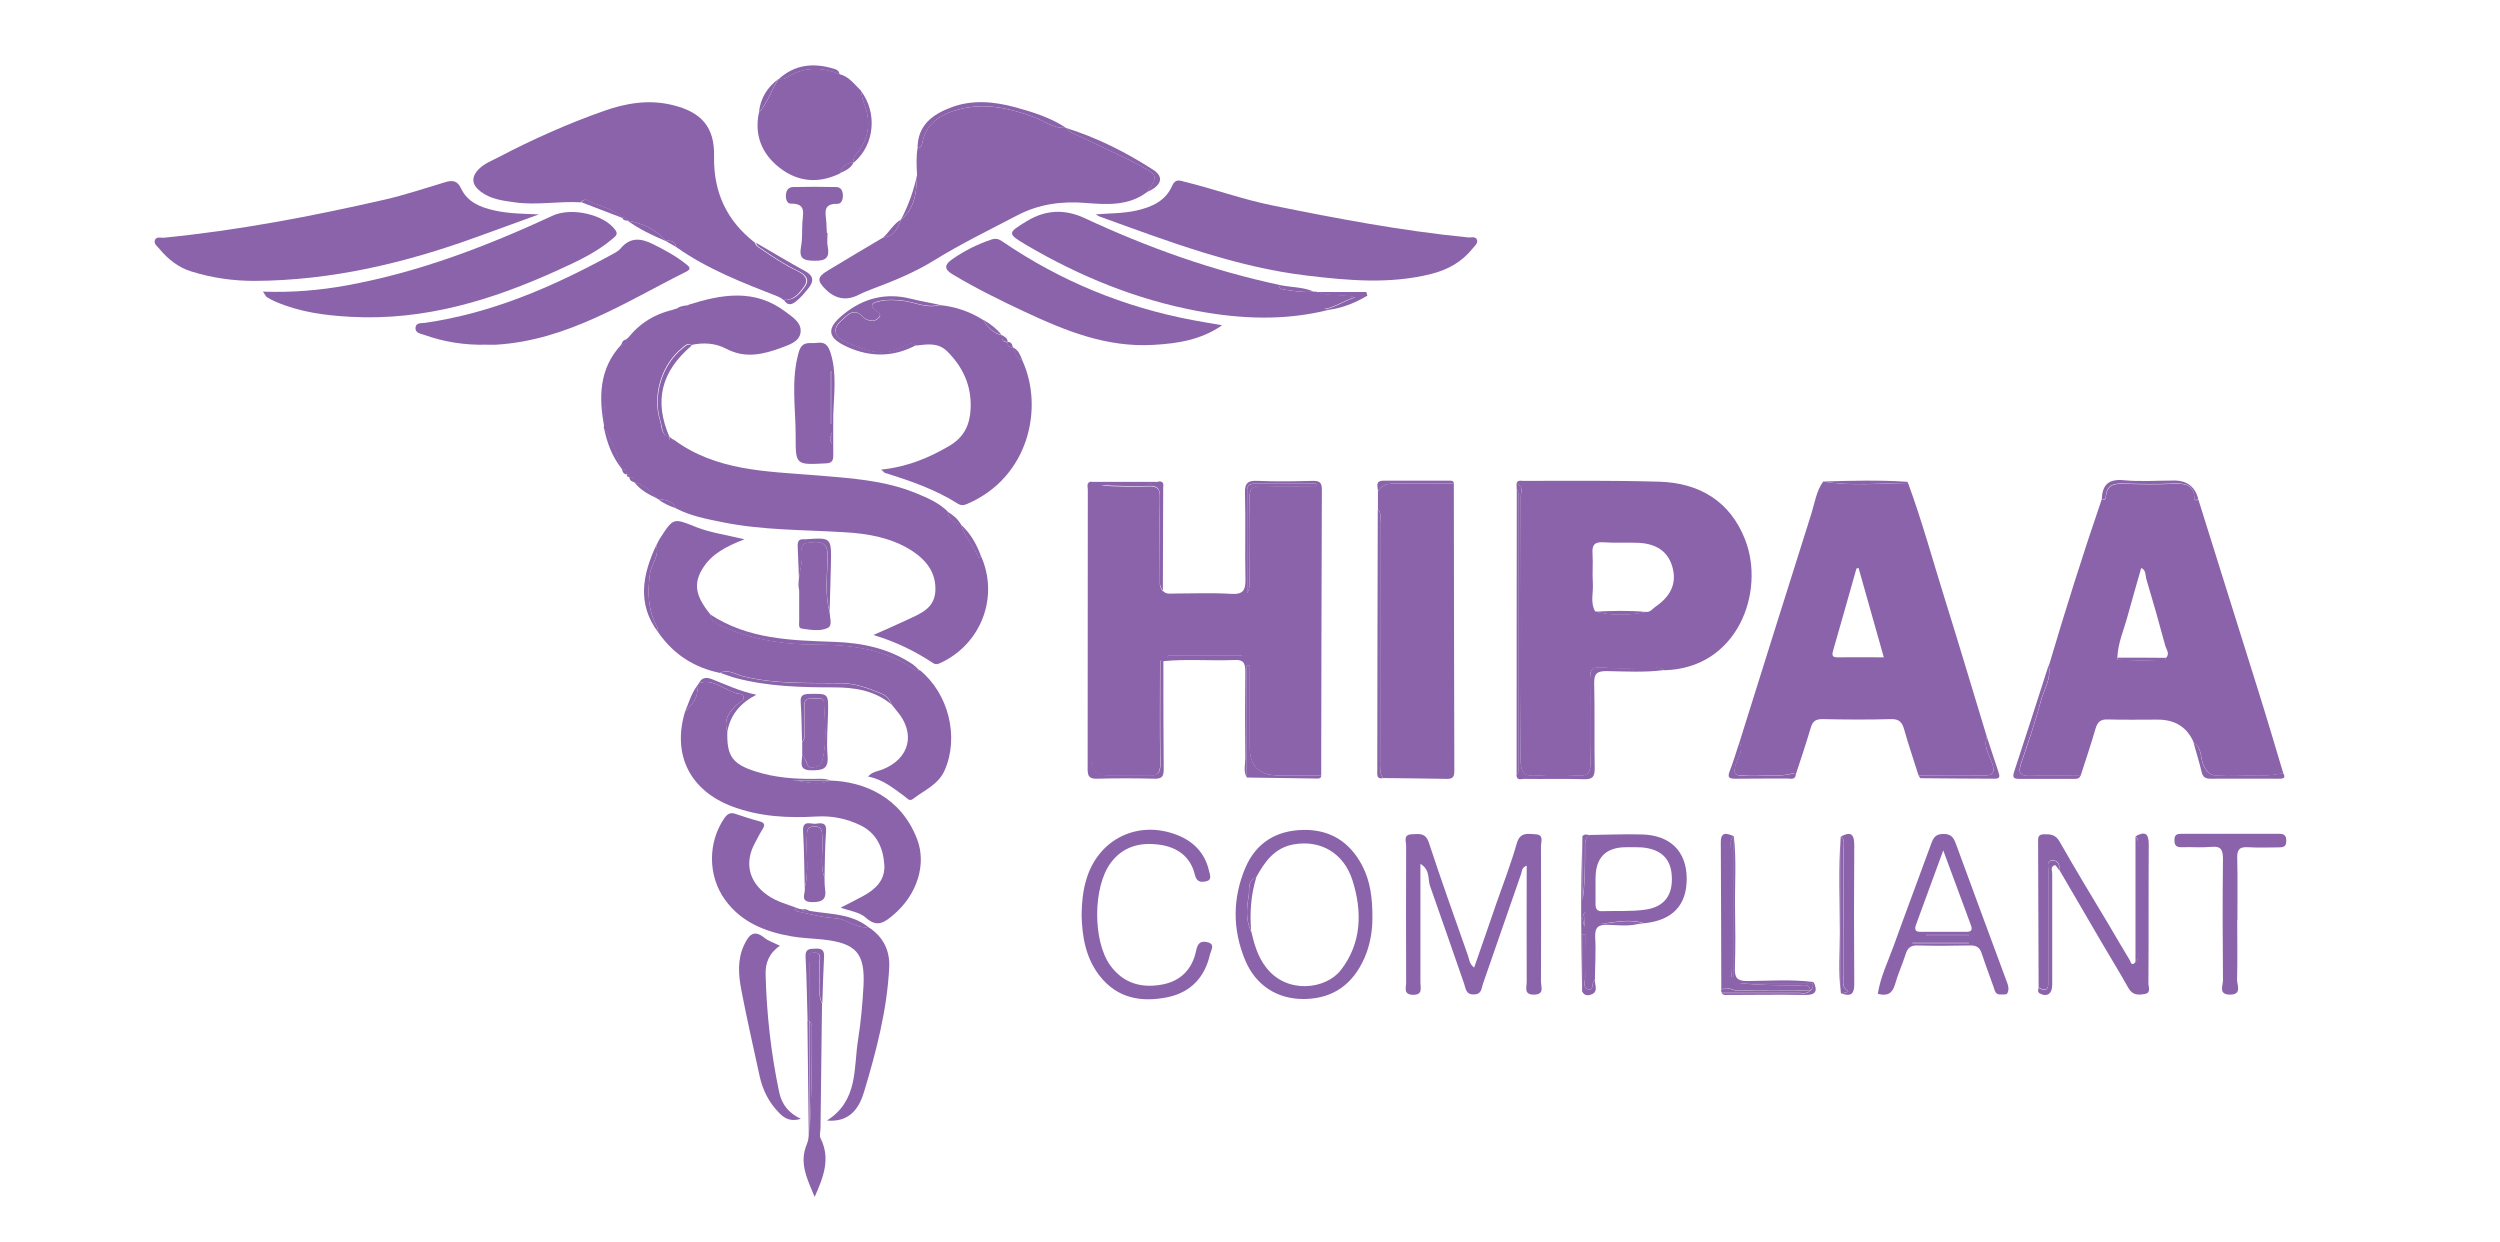 <?xml version="1.0" encoding="UTF-8"?> <svg xmlns="http://www.w3.org/2000/svg" id="Layer_1" data-name="Layer 1" viewBox="0 0 148.9 73.99"><defs><style> .cls-1 { fill: #8a63aa; stroke-width: 0px; } </style></defs><g id="r3J3nH"><g><path class="cls-1" d="M69.26,35.19c.2.23.47.16.71.16,1.12,0,2.24-.05,3.35.02.74.05.87-.23.86-.89-.04-1.7.02-3.4-.03-5.1-.02-.62.18-.77.77-.74,1.09.05,2.18.03,3.27,0,.38,0,.54.08.54.5-.02,5.68-.03,11.36-.04,17.04-.86,0-1.72,0-2.58,0q-1.68,0-1.68-1.66c0-1.62,0-3.25,0-4.87-.06,0-.11,0-.17,0v6.67c-.22-.38-.09-.78-.09-1.17-.02-1.72-.02-3.44,0-5.15,0-.51-.1-.72-.66-.69-1.41.06-2.83-.07-4.24.07-.04-.01-.1-.05-.13-.03-.03.02-.05.08-.05.12,0,2-.02,4.01.01,6.01,0,.57-.16.76-.73.73-.78-.04-1.57-.01-2.36-.01q-1.04,0-1.04-1.01c0-5.5,0-10.99.01-16.49,1.36,0,2.73,0,4.09,0-1.15.33-2.33-.01-3.49.23.95.05,1.91.07,2.86.04.51-.02.65.17.64.66-.02,1.69,0,3.39,0,5.08,0,.22,0,.22.17.51ZM78.39,28.96s0-.1,0-.15c-1.23,0-2.46,0-3.7,0-.29,0-.41.12-.41.41,0,2,0,3.99,0,6.11.21-.36.14-.61.14-.86,0-1.6.02-3.19,0-4.79-.01-.55.14-.77.72-.74,1.08.04,2.17.01,3.25.01ZM69.56,39.06s0,.04,0,.07h4.41s0-.04,0-.07h-4.41Z"></path><path class="cls-1" d="M103.6,44.22c1.43-4.55,2.85-9.1,4.29-13.64.2-.64.29-1.33.7-1.9,1.66.28,3.34.11,5.01.09,0,0,.02-.05.02-.07.84,2.28,1.48,4.62,2.2,6.93.86,2.75,1.68,5.51,2.52,8.27-.21.55.11,1.01.28,1.47.23.61.14.85-.57.82-1.26-.05-2.52,0-3.78,0-.29-.92-.6-1.83-.86-2.75-.12-.42-.29-.62-.77-.61-1.37.04-2.73.03-4.1,0-.4,0-.58.13-.69.51-.28.94-.59,1.88-.9,2.81-.03-.04-.07-.12-.08-.12-1,.31-2.03.07-3.04.15-.6.05-.59-.21-.45-.68.12-.41.49-.8.21-1.29ZM110.7,33.83s-.09.02-.13.03c-.46,1.63-.92,3.26-1.39,4.89-.09.31-.03.41.29.4.88-.01,1.77,0,2.73,0-.52-1.82-1.01-3.57-1.5-5.31Z"></path><path class="cls-1" d="M130.93,29.74c1.2,3.84,2.41,7.68,3.61,11.52.5,1.59.97,3.19,1.45,4.79-1.27.3-2.56.05-3.83.14-.47.03-.68-.14-.9-.58-.22-.45-.08-1.05-.59-1.36q-.58-1.39-2.16-1.39c-.99,0-1.97.02-2.96-.01-.44-.02-.62.15-.74.55-.27.94-.59,1.87-.89,2.81-.99,0-1.97-.05-2.96,0-.66.03-.77-.18-.57-.76.41-1.21.83-2.43,1.16-3.67.18-.7.64-1.35.48-2.13.99-3.33,2.03-6.65,3.16-9.94.18.15.23-.03.24-.12.06-.78.58-.79,1.18-.77.93.03,1.87.04,2.8,0,.69-.03,1.25,0,1.3.88,0,.14.14.1.23.06ZM129.01,39.18c.24-.25.02-.49-.04-.7-.36-1.34-.74-2.68-1.14-4.01-.06-.21,0-.51-.3-.64-.27.96-.55,1.91-.81,2.86-.22.82-.58,1.61-.61,2.48,0,.02-.02.05-.02.07,0,.02.02.05.03.05.93.03,1.87.06,2.8.08.02,0,.05-.13.08-.2Z"></path><path class="cls-1" d="M90.33,28.81c.04-.22.21-.18.35-.17,2.72,0,5.44-.03,8.15.05,2.39.07,4.22,1.17,5.11,3.45,1.21,3.1-.43,7.68-4.83,7.78-.21-.21-.48-.12-.72-.13-.99-.01-1.98.06-2.96-.03-.64-.06-.74.17-.73.7.02,1.67-.02,3.35.02,5.02.01.58-.18.75-.74.72-.81-.04-1.63-.06-2.43,0-.75.06-.99-.15-.98-.95.04-5.22.02-10.44.01-15.66,0-.26.19-.63-.25-.77ZM98.05,36.45c.26.01.38-.2.56-.32.94-.65,1.27-1.43.99-2.39-.26-.88-.93-1.36-2.02-1.41-.68-.03-1.37.02-2.05-.03-.54-.04-.72.14-.68.67.04.58-.02,1.17.02,1.75.04.57-.17,1.16.14,1.7,1.01.26,2.03.23,3.05.02Z"></path><path class="cls-1" d="M58.42,33.1c1.09,2.41.05,5.21-2.35,6.36-.16.08-.32.15-.5.03-1.05-.69-2.16-1.25-3.55-1.67.79-.35,1.43-.63,2.05-.92.76-.36,1.58-.66,1.64-1.69.06-1.12-.56-1.87-1.43-2.43-1.21-.76-2.58-1-3.99-1.08-2.43-.15-4.87-.11-7.27-.6-.94-.19-1.89-.37-2.76-.82-.23-.44-.63-.53-1.07-.55,0,0,0,0,0,0-.39-.45-.81-.87-1.43-1,0,0,0-.02,0-.02,0-.22-.08-.33-.32-.3,0,0,.03-.02.03-.02,0-.11-.06-.16-.16-.16,0,0-.01.02-.01.02.03-.22-.09-.31-.29-.34,0,0,0,0,0,0-.27-.86-.56-1.71-1.07-2.46,0,0,.03,0,.03,0,.04-1.65-.09-3.33,1.04-4.74.03-.04-.02-.14-.03-.21,0,0,.01,0,.01.01.22,0,.33-.09.31-.32,0,0,0,.01,0,.01.98-.61,1.96-1.21,2.94-1.82,0,0-.01.02-.01.02.27-.05.64.21.78-.25,1.99-.63,3.95-.97,5.79.43.42.32.96.64.88,1.23-.08.55-.67.72-1.14.9-1.08.4-2.15.66-3.29.06-.62-.33-1.36-.39-2.08-.22-.23-.15-.38.04-.52.15-1.24.97-1.83,2.85-1.33,4.39.11.33.03.8.53.91,0,0,0-.02,0-.02.03.14,0,.38.27.2,2.53,1.88,5.53,1.89,8.48,2.13,2.02.17,4.04.28,5.95,1.06.68.28,1.35.56,1.89,1.09.06.46.35.69.79.75,0,0-.01,0-.01,0,.24.75.78,1.33,1.09,2.04.04-.06.07-.11.11-.17Z"></path><path class="cls-1" d="M46.38,17.68c-2.11-.83-4.24-1.64-6.11-2.97-.07-.36-.32-.4-.62-.36,0,0,0,.01,0,.01-.59-.74-1.41-1.05-2.3-1.23,0,0,0,.01,0,.01-.04-.17-.17-.18-.31-.17,0,0,0,.01,0,.01-.54-.61-1.37-.67-2.04-1.04-.14-.08-.29-.04-.4.11-1.32-.08-2.63.19-3.95,0-.71-.1-1.41-.18-2.01-.63-.55-.41-.6-.87-.11-1.36.33-.33.77-.49,1.17-.7,2.02-1.06,4.11-1.99,6.26-2.75,1.33-.47,2.69-.7,4.11-.35,1.71.42,2.5,1.31,2.46,3.06-.04,2.14.76,3.84,2.44,5.14.04.19.2.27.35.37.71.49,1.42.96,2.2,1.33.37.18.68.48.37.9-.3.42-.64.87-1.28.79,0,0,.01,0,.01,0-.05-.15-.17-.16-.3-.17Z"></path><path class="cls-1" d="M68.33,11.43c-1.09.84-2.4.76-3.63.66-1.47-.12-2.82.06-4.12.74-1.66.87-3.35,1.69-4.95,2.68-1.15.71-2.39,1.22-3.65,1.69-.28.11-.57.22-.84.36q-1.08.55-1.97-.33c-.51-.51-.5-.73.11-1.1,1.1-.67,2.22-1.33,3.33-1.99.66-.06.86-.56,1.06-1.07,0,0-.01.01-.01.01.87-.69.92-1.67.96-2.66-.03-.53-.06-1.06.03-1.59.13-.02.23-.08.26-.23.21-1.25,1.1-1.8,2.22-2.09,1.53-.4,2.98-.07,4.42.45.63.23,1.19.71,1.92.65,0,0,0,0,0,0,.25.32.63.4.97.57,1.17.58,2.38,1.09,3.53,1.72,1.02.56.99.62.37,1.53Z"></path><path class="cls-1" d="M82.07,30.34c0-.36,0-.72,0-1.08.22-.35.53-.47.95-.46,1.19.03,2.38,0,3.57,0,0,5.7.02,11.4.03,17.1,0,.35-.07.5-.46.49-1.27-.03-2.53-.03-3.8-.05-.2-.32-.16-.68-.16-1.03,0-4.7,0-9.41,0-14.11,0-.29.11-.61-.13-.87Z"></path><path class="cls-1" d="M42.88,40.08c-1.54-.32-2.77-1.11-3.67-2.41-.03-.12-.03-.26-.09-.36-.53-1-.56-2.02-.41-3.13.08-.59.58-1.07.38-1.7.08-.15.15-.32.25-.46.78-1.21.78-1.16,2.14-.62.85.33,1.78.46,2.86.72-1.08.42-1.97.87-2.51,1.77-.53.88-.41,1.61.46,2.68.14.48.26.55,1.13.9,1.67.67,3.42.92,5.19.92,2.15,0,4.19.28,5.98,1.57.03.02.12-.03.19-.05,1.72,1.4,2.36,3.99,1.48,5.98-.38.85-1.22,1.18-1.89,1.7-.22.17-.37-.08-.52-.18-.65-.47-1.27-.99-2.15-1.16.27-.3.59-.31.86-.42,1.62-.64,2-2.15.86-3.48-.11-.13-.22-.27-.33-.41-.1-.31-.32-.53-.6-.64-.74-.3-1.5-.6-2.32-.61-1.98-.03-3.97.07-5.93-.42-.42-.1-.86-.44-1.35-.2Z"></path><path class="cls-1" d="M32.12,12.76c-1.25.45-2.49.91-3.74,1.36-4.27,1.55-8.65,2.59-13.23,2.61-1.28,0-2.53-.18-3.75-.56-.78-.24-1.39-.73-1.9-1.34-.12-.15-.34-.29-.28-.51.08-.25.35-.15.53-.16,4.43-.44,8.79-1.27,13.12-2.26,1.23-.28,2.44-.69,3.65-1.05.44-.13.72-.1.95.39.38.8,1.15,1.11,1.96,1.29.87.2,1.75.2,2.67.24Z"></path><path class="cls-1" d="M65.24,12.77c.84-.07,1.67-.05,2.49-.24.9-.21,1.7-.57,2.09-1.48.19-.43.48-.29.75-.22,1.72.42,3.39,1.03,5.14,1.39,3.88.79,7.77,1.53,11.72,1.92.18.02.46-.09.54.15.07.2-.14.36-.26.51-.64.8-1.48,1.27-2.48,1.52-2.44.61-4.89.39-7.34.1-4.32-.51-8.34-2.06-12.39-3.52-.09-.03-.17-.1-.25-.14Z"></path><path class="cls-1" d="M60.89,21.47c1.3,2.82.38,6.98-3.28,8.54-.2.09-.36.11-.56-.01-1.34-.85-2.82-1.36-4.33-1.83-.06-.02-.1-.09-.24-.2,1.54-.16,2.84-.69,4.09-1.43.87-.52,1.2-1.27,1.24-2.2.06-1.35-.44-2.46-1.39-3.41-.56-.55-1.2-.42-1.85-.35-.25-.2-.51-.07-.71.04-1.27.74-2.43.23-3.58-.3-.6-.28-.68-.75-.19-1.19.37-.33.77-.87,1.35-.21.12.13.36.19.55.2.12,0,.29-.11.38-.22.14-.17-.03-.25-.15-.35-.48-.38-.3-.5.2-.61.43-.1.84-.07,1.27-.03.76.07,1.48.49,2.27.26.94.09,1.82.39,2.62.9.25.44.58.78,1.09.9,0,0,0,0,0,0,0,.24.05.44.36.41-.01.01-.03.02-.04.03.01-.01.03-.02.04-.04-.04.24.08.33.31.31,0,0-.01,0-.01,0,.14.31.18.68.58.79Z"></path><path class="cls-1" d="M49.43,46.49c2.03.05,4.25.99,5.2,3.51.56,1.48,0,3.29-1.42,4.49-.53.45-.97.78-1.65.16-.37-.33-.97-.4-1.49-.59.46-.24.92-.46,1.37-.71.73-.4,1.29-.95,1.23-1.85-.07-1.01-.46-1.88-1.43-2.35-.81-.39-1.67-.57-2.58-.52-1.71.1-3.39.02-5.03-.59-2.52-.94-3.61-3.07-2.83-5.65.41-.43.84-.85.71-1.53.04-.06.08-.11.12-.17.43-.16.83-.04,1.22.15.32.16.64.31.96.44.17.07.46-.02.48.26.01.19-.21.26-.34.37-.5.44-.88.94-.63,1.67-.04,1.44.29,1.93,1.69,2.37,1.12.36,2.28.45,3.45.44.33,0,.66-.04.97.09-.75,0-1.5,0-2.26,0,.76.03,1.53.35,2.27,0Z"></path><path class="cls-1" d="M15.65,17.37c1.78.06,3.39-.08,4.99-.37,4.3-.78,8.34-2.33,12.29-4.16,1.1-.51,3.09-.07,3.74.89.15.23-.01.34-.21.51-.96.81-2.09,1.33-3.21,1.84-3.92,1.79-7.97,3.03-12.35,2.79-1.53-.08-3.03-.28-4.46-.89-.19-.08-.37-.17-.54-.28-.06-.03-.08-.11-.24-.33Z"></path><path class="cls-1" d="M79.16,18.45c-2.61.66-5.23.56-7.85.07-3.63-.68-7-2.06-10.17-3.92-1.16-.69-1.15-.72.02-1.43,1.1-.67,2.24-.74,3.46-.17,3.73,1.74,7.59,3.12,11.63,3.98-.06.14-.06.22.13.25.62.1,1.24.2,1.88.14.05,0,.09,0,.14,0,.69.29,1.46.12,2.33.32-.74.23-1.24.62-1.86.71.1.01.19.02.29.03Z"></path><path class="cls-1" d="M72.78,19.38c-1.26.87-2.65,1.08-4.07,1.16-2.79.17-5.27-.84-7.72-1.99-1.45-.68-2.89-1.39-4.27-2.22-.51-.3-.45-.58-.02-.88.73-.51,1.52-.91,2.37-1.19.26-.08.42-.02.63.12,3.46,2.36,7.25,3.92,11.36,4.69.57.11,1.14.2,1.71.3Z"></path><path class="cls-1" d="M28.94,20.53c-1.26.03-2.48-.16-3.66-.58-.21-.08-.57-.1-.53-.45.03-.3.36-.24.56-.27,3.95-.57,7.55-2.12,11.02-4.01.22-.12.47-.23.63-.42.59-.7,1.23-.61,1.95-.25.68.34,1.35.7,1.95,1.18.17.13.35.28.03.44-3.64,1.82-7.1,4.1-11.33,4.36-.2.01-.41,0-.61,0Z"></path><path class="cls-1" d="M51.71,55.21c.89.57,1.31,1.4,1.25,2.44-.13,2.52-.77,4.96-1.49,7.36-.28.93-.81,1.85-2.22,1.73,1.89-1.2,1.58-3.13,1.86-4.84.17-1.05.26-2.12.32-3.18.1-1.95-.44-2.54-2.39-2.76-.63-.07-1.27-.08-1.89-.19-1.56-.27-2.99-.83-3.96-2.17-1.04-1.43-1.04-3.43-.04-4.88.17-.24.35-.35.64-.25.48.16.96.32,1.45.45.34.09.32.24.17.48-.16.25-.29.52-.43.78-.66,1.19-.39,2.34.72,3.13.57.41,1.24.56,1.87.81-.09.02-.18.05-.26.07.06.03.11.08.17.09.76.15,1.52.37,2.28.41.71.04,1.24.64,1.97.52Z"></path><path class="cls-1" d="M50,4.42c.57.13.88.6,1.27.97.06.24.08.5.18.72.47,1.15.32,2.2-.5,3.14-.11.12-.15.26-.07.41,0,0-.02-.01-.02-.01-.4.07-.72.23-.81.67-1.28.63-2.52.53-3.62-.33-1.05-.82-1.51-1.93-1.23-3.28.53-.58.74-1.36,1.17-2,0,0,0,0,0,0,.18.01.34,0,.5-.1,1.01-.65,2.06-.63,3.13-.2Z"></path><path class="cls-1" d="M84.6,51.48c0,2.43,0,4.74,0,7.04,0,.32.16.75-.46.73-.57-.02-.39-.43-.39-.72-.01-2.72-.01-5.43,0-8.15,0-.26-.19-.67.33-.69.41-.01.82-.12,1.02.49.74,2.25,1.54,4.49,2.33,6.73.08.23.08.5.37.72.46-1.31.9-2.59,1.34-3.87.41-1.17.86-2.33,1.2-3.53.2-.7.68-.56,1.13-.54.5.03.31.45.31.71.01,2.69.01,5.38,0,8.07,0,.29.23.76-.41.77-.63.01-.44-.44-.44-.75-.01-2.3,0-4.6,0-6.93-.3.1-.28.33-.34.51-.76,2.18-1.51,4.36-2.27,6.54-.09.26-.07.61-.53.62-.5.01-.49-.37-.59-.65-.68-1.94-1.34-3.88-2.03-5.82-.14-.4.03-.92-.55-1.3Z"></path><path class="cls-1" d="M81.74,54.72c0,.67-.12,1.53-.47,2.33-.67,1.53-1.82,2.41-3.53,2.45-1.62.04-2.95-.78-3.59-2.34-.75-1.82-.74-3.68.03-5.49.64-1.48,1.84-2.21,3.44-2.24,1.6-.03,2.77.71,3.51,2.12.48.92.62,1.92.61,3.15ZM74.52,55.46c.18.77.39,1.52.89,2.16,1.23,1.61,3.56,1.31,4.45.16,1.24-1.6,1.29-3.48.69-5.36-.52-1.61-1.89-2.41-3.49-2.13-1.15.2-1.74,1.04-2.25,1.98-.54.19-.38.71-.44,1.08-.12.7-.19,1.43.14,2.12Z"></path><path class="cls-1" d="M64.42,54.51c.01-.78.08-1.46.28-2.12.71-2.42,3.08-3.58,5.43-2.65.98.39,1.64,1.08,1.88,2.13.05.23.2.54-.17.62-.29.06-.56.07-.67-.38-.26-1.09-1.04-1.65-2.11-1.8-1.15-.16-2.18.1-2.91,1.09-1.06,1.44-1.07,4.63-.03,6.09.77,1.07,1.85,1.38,3.09,1.15,1.11-.2,1.8-.91,2.03-2.01.08-.4.23-.61.64-.52.53.1.25.49.19.72-.3,1.36-1.14,2.27-2.51,2.56-1.55.32-2.99.09-4.05-1.25-.86-1.09-1.06-2.39-1.09-3.64Z"></path><path class="cls-1" d="M121.42,58.84c-.01-2.89-.02-5.78-.03-8.67,0-.23-.03-.47.32-.48.39-.01.71,0,.95.42.95,1.67,1.95,3.32,2.94,4.97.41.7.82,1.4,1.24,2.09.07.12.11.42.35.13.2-.15.15-.36.15-.56,0-2.12,0-4.24,0-6.37,0-.2.04-.41-.15-.56.56-.31.79-.19.79.49-.02,2.76,0,5.52-.02,8.27,0,.22.17.56-.21.63-.37.07-.73.09-.98-.35-.53-.95-1.1-1.87-1.65-2.81-.83-1.42-1.65-2.84-2.48-4.25.07-.33-.09-.56-.41-.55-.34.02-.22.34-.22.55,0,2.2,0,4.39,0,6.59,0,.43-.05.74-.58.44Z"></path><path class="cls-1" d="M111.84,59.2c.16-1.02.61-1.93.95-2.87.73-2.03,1.49-4.04,2.23-6.07.13-.36.26-.59.73-.59.46,0,.6.21.74.58.99,2.71,2,5.42,3,8.13.1.26.21.54.06.79-.05.08-.28.06-.43.06-.26,0-.31-.21-.37-.41-.23-.67-.49-1.33-.71-2.01-.12-.38-.32-.51-.72-.5-1.04.02-2.08.03-3.12,0-.41-.01-.59.16-.7.52-.19.6-.46,1.18-.63,1.79-.16.55-.46.73-1.03.57ZM115.74,50.65c-.58,1.59-1.1,3.01-1.62,4.42-.1.28-.06.44.28.43.91,0,1.82,0,2.74,0,.3,0,.34-.15.25-.39-.53-1.43-1.06-2.87-1.65-4.46ZM117.27,56.19s0-.04,0-.07h-3.35s0,.04,0,.07h3.35ZM117.27,55.74s0-.04,0-.06h-2.55s0,.04,0,.06h2.55Z"></path><path class="cls-1" d="M97.59,55.03c-.6.14-1.2.08-1.8.05-.57-.02-.81.12-.78.74.05.85-.01,1.71-.02,2.56-.24.12-.02.62-.38.55-.37-.08-.19-.47-.2-.72-.02-.86,0-1.71,0-2.57-.06,0-.12,0-.18,0v3.37c-.05-3.07-.11-6.14.03-9.22,0,1.28,0,2.56,0,3.84.15-1.03.15-2.07.15-3.1,0-.31-.04-.62.29-.8,1.04-.01,2.07-.06,3.11-.03,1.68.05,2.63,1.01,2.65,2.59.02,1.62-.84,2.53-2.54,2.7-.85-.29-1.71-.06-2.57.03h2.26ZM95.03,52.32c0,.51,0,1.01,0,1.52,0,.27.07.44.38.43.86-.03,1.73.03,2.58-.09,1.15-.16,1.66-.88,1.58-2.03-.06-1.02-.66-1.59-1.8-1.68-.3-.02-.61-.01-.91-.01q-1.83,0-1.83,1.86ZM94.41,54.32c-.18.19-.17.45-.04.89.02-.41.03-.65.04-.89Z"></path><path class="cls-1" d="M49.63,24.69c0,.81-.01,1.62,0,2.43,0,.36-.11.47-.48.48-1.74.09-1.77.1-1.76-1.63,0-1.66-.29-3.32.18-4.98.2-.73.66-.51,1.1-.57.46-.06.64.13.79.57.39,1.22.21,2.46.17,3.69ZM49.54,22.11s-.04,0-.06,0v3.14h.06v-3.15ZM49.55,25.75c-.13.33-.14.47,0,.7v-.7Z"></path><path class="cls-1" d="M46.45,56.33c-.67.46-.87,1.06-.85,1.71.06,2.36.32,4.7.81,7.02.16.75.59,1.25,1.29,1.58-.51.14-.87.07-1.26-.32-.64-.64-1.01-1.38-1.2-2.24-.37-1.71-.76-3.41-1.09-5.13-.17-.9-.24-1.82.18-2.69.24-.5.53-.95,1.19-.41.23.19.53.28.93.48Z"></path><path class="cls-1" d="M133.25,54.79c0,1.19.02,2.38-.01,3.57,0,.32.31.89-.44.88-.68-.01-.4-.54-.4-.85-.02-2.41-.03-4.82,0-7.22,0-.55-.11-.79-.7-.73-.58.05-1.17,0-1.75.02-.33.01-.45-.11-.44-.44,0-.33.18-.36.44-.36,1.93,0,3.85,0,5.78,0,.33,0,.45.11.44.44,0,.32-.17.37-.44.37-.61,0-1.22.03-1.82-.01-.56-.04-.68.18-.66.69.03,1.22.01,2.43.01,3.65Z"></path><path class="cls-1" d="M48.96,59.74c-.03,2.48-.06,4.97-.09,7.45,0,.2-.08.44,0,.6.61,1.21.18,2.31-.35,3.5-.43-1.05-.94-2.01-.47-3.13.17-.4.11-.8.11-1.2-.02-2.05-.05-4.11-.07-6.16,0,0,.06,0,.06,0,0,0,.06,0,.06,0,0,2.23,0,4.46,0,6.68.14-2.14.14-4.29.13-6.43,0-.09-.09-.17-.14-.26,0-1.09-.02-2.18.01-3.26,0-.28-.21-.8.27-.8.55,0,.27.54.31.84.1.71-.15,1.45.15,2.16Z"></path><path class="cls-1" d="M103.27,49.83c.16,1.41.05,2.83.07,4.24.02,1.19.03,2.38-.01,3.58-.02.58.13.79.75.78,1.31-.01,2.63-.11,3.94.06-.02.02-.04.04-.06.06h-4.37c1.19.14,2.37.13,3.56.14.25,0,.59-.13.67.29,0,0,0,0,0,0-1.43,0-2.87-.04-4.3.02-.34.01-.66-.33-1-.03,0-2.93-.02-5.86-.03-8.79,0-.69.37-.54.77-.38-.25.22-.16.52-.16.79,0,2.36,0,4.72,0,7.08,0,.17.02.35.03.52.05,0,.09,0,.14,0v-8.36Z"></path><path class="cls-1" d="M49.29,13.87c0,.25-.04.52,0,.76.14.68-.05.92-.79.9-.66-.01-.92-.13-.79-.84.09-.47.05-.96.08-1.44.03-.53.25-1.14-.68-1.12-.25,0-.32-.29-.3-.53.02-.26.15-.45.41-.46.86-.02,1.72-.02,2.58,0,.27,0,.39.2.4.46.02.25-.07.54-.31.54-.94-.03-.7.6-.67,1.12,0,.2.02.4.03.61.01,0,.02,0,.03,0Z"></path><path class="cls-1" d="M49.41,36.42c0,.34.2.83-.11.98-.46.22-1.03.11-1.55.04-.21-.03-.15-.29-.15-.46,0-.6,0-1.2,0-1.8-.15-.81.26-1.59.15-2.4-.06-.44.26-.44.58-.48.7-.08.98.12.96.89-.02,1.07-.18,2.16.11,3.22Z"></path><path class="cls-1" d="M90.33,28.81c.44.14.25.51.25.77.01,5.22.03,10.44-.01,15.66,0,.8.23,1.01.98.95.81-.06,1.62-.05,2.43,0,.56.03.75-.14.74-.72-.04-1.67,0-3.35-.02-5.02,0-.53.09-.76.73-.7.98.09,1.98.02,2.96.03.24,0,.51-.08.72.13-1.14.15-2.28.08-3.42.06-.55,0-.75.13-.74.71.04,1.7,0,3.4.03,5.09,0,.5-.13.65-.63.64-1.19-.04-2.38,0-3.57-.02-.17,0-.44.12-.46-.22.18-.19.11-.43.11-.65,0-5.25,0-10.49,0-15.74,0-.22.06-.46-.1-.66,0-.1,0-.21-.01-.31Z"></path><path class="cls-1" d="M109.65,49.82c.58-.31.79-.14.79.51-.02,2.76-.02,5.52,0,8.29,0,.59-.2.73-.71.57.09-.11.46-.07.32-.17-.4-.29-.23-.65-.23-.96-.02-2.48,0-4.96-.01-7.45,0-.27.1-.56-.15-.79Z"></path><path class="cls-1" d="M47.78,44.97c0-.26,0-.52,0-.78.18-.16.13-.37.13-.57,0-.53,0-1.06,0-1.59,0-.28.11-.45.4-.41.27.03.75-.17.77.23.05,1.15.2,2.31-.1,3.46-.08.29-.31.37-.57.41-.33.05-.32-.25-.42-.43-.06-.11-.14-.21-.2-.31Z"></path><path class="cls-1" d="M65,28.68c0,5.5,0,10.99-.01,16.49q0,1.01,1.04,1.01c.79,0,1.57-.03,2.36.01.57.03.74-.16.73-.73-.03-2-.01-4.01-.01-6.01,0-.04.02-.1.05-.12.03-.01.08.02.13.03,0,2.16,0,4.31.02,6.47,0,.44-.13.56-.56.55-1.14-.03-2.28-.03-3.42,0-.44.01-.55-.14-.55-.56.01-5.55,0-11.11.01-16.66,0-.17-.11-.43.21-.48Z"></path><path class="cls-1" d="M49.11,52.27c0,.22,0,.45.03.67.1.63-.17.8-.78.79-.77-.02-.36-.53-.43-.85.27-.99.06-2.01.13-3.01.02-.3-.06-.62.42-.64.51-.02.47.3.5.65.06.8-.17,1.61.13,2.4Z"></path><path class="cls-1" d="M55.95,18.15c-.79.23-1.51-.19-2.27-.26-.43-.04-.84-.06-1.27.03-.49.11-.67.24-.2.61.12.09.29.18.15.35-.09.11-.25.22-.38.22-.19-.01-.43-.07-.55-.2-.58-.65-.98-.12-1.35.21-.49.43-.41.91.19,1.19,1.15.53,2.31,1.04,3.58.3.2-.11.46-.25.71-.04-1.34.71-2.69.73-4.08.11-1.22-.55-1.29-1.11-.23-1.96,1.18-.95,2.5-1.29,3.99-.92.56.14,1.14.24,1.71.36Z"></path><path class="cls-1" d="M54.77,39.92c-.06.02-.15.07-.19.05-1.79-1.29-3.83-1.57-5.98-1.57-1.77,0-3.52-.25-5.19-.92-.88-.35-.99-.42-1.13-.9,2.27,1.51,4.86,1.56,7.44,1.65,1.64.06,3.21.39,4.6,1.31.17.11.3.26.45.4Z"></path><path class="cls-1" d="M122.02,39.64c.16.78-.29,1.43-.48,2.13-.32,1.24-.75,2.45-1.16,3.67-.2.58-.09.8.57.76.98-.05,1.97,0,2.96,0-.06.18-.21.19-.36.19-1.09,0-2.17,0-3.26,0-.34,0-.45-.06-.33-.42.7-2.11,1.37-4.22,2.05-6.33Z"></path><path class="cls-1" d="M63.47,7.61c-.73.06-1.29-.42-1.92-.65-1.44-.52-2.89-.86-4.42-.45-1.11.29-2,.84-2.22,2.09-.03.15-.13.21-.26.23,0-1.37.89-2.02,2.02-2.44,1.26-.47,2.54-.34,3.81,0,1.04.29,2.08.61,2.99,1.21Z"></path><path class="cls-1" d="M121.42,58.84c.54.3.59-.01.58-.44,0-2.2,0-4.39,0-6.59,0-.2-.12-.53.22-.55.32-.02.47.21.41.55-.08-.1-.19-.29-.24-.28-.29.07-.16.33-.16.5,0,2.21,0,4.42,0,6.63,0,.53-.31.74-.74.51-.14-.07-.1-.22-.07-.34Z"></path><path class="cls-1" d="M42.88,40.08c.49-.24.93.1,1.35.2,1.96.49,3.95.39,5.93.42.81.01,1.57.31,2.32.61.28.11.5.33.6.64-.99-.83-2.18-1.01-3.41-1.01-1.95,0-3.89-.05-5.79-.54-.34-.09-.67-.22-1-.33Z"></path><path class="cls-1" d="M90.34,29.12c.16.2.1.44.1.66,0,5.25,0,10.49,0,15.74,0,.22.06.46-.11.65,0-5.68,0-11.37.01-17.05Z"></path><path class="cls-1" d="M47.78,44.97c.07.1.14.2.2.31.1.19.1.48.42.43.26-.04.5-.12.57-.41.3-1.14.14-2.31.1-3.46-.02-.4-.5-.2-.77-.23-.29-.03-.4.14-.4.41,0,.53,0,1.06,0,1.59,0,.2.04.41-.13.57-.02-.78-.03-1.57-.08-2.35-.03-.42.14-.49.52-.5,1.13-.02,1.13-.03,1.11,1.1-.02.86-.1,1.72-.03,2.58.07.81-.3.87-.96.87-.83,0-.53-.52-.56-.92Z"></path><path class="cls-1" d="M82.07,30.34c.24.26.13.58.13.87,0,4.7,0,9.41,0,14.11,0,.35-.04.71.16,1.03-.38.06-.33-.21-.33-.43,0-5.19.02-10.39.03-15.58Z"></path><path class="cls-1" d="M49.41,36.42c-.29-1.06-.13-2.15-.11-3.22.02-.77-.26-.97-.96-.89-.33.04-.64.03-.58.48.11.81-.31,1.59-.15,2.4-.03-.88-.06-1.77-.1-2.65-.01-.27.05-.45.37-.42.03,0,.05,0,.08,0,1.55-.11,1.56-.11,1.53,1.43-.02.96-.05,1.92-.08,2.88Z"></path><path class="cls-1" d="M68.33,11.43c.62-.92.65-.97-.37-1.53-1.15-.63-2.36-1.14-3.53-1.72-.33-.16-.72-.25-.97-.57,1.86.58,3.59,1.45,5.22,2.5.67.43.5.95-.35,1.32Z"></path><path class="cls-1" d="M48.96,59.74c-.3-.7-.06-1.44-.15-2.16-.04-.3.24-.84-.31-.84-.49,0-.27.52-.27.8-.03,1.09-.01,2.18-.01,3.26h0s-.06,0-.06,0c0,0-.06,0-.06,0-.04-1.26-.05-2.53-.12-3.79-.03-.5.22-.5.59-.51.41-.02.53.11.51.51-.05.91-.07,1.82-.1,2.73Z"></path><path class="cls-1" d="M49.11,52.27c-.3-.78-.07-1.6-.13-2.4-.03-.34.01-.67-.5-.65-.48.02-.4.34-.42.64-.06,1,.14,2.02-.13,3.01-.03-1.12-.03-2.23-.1-3.35-.04-.72.46-.42.77-.46.33-.05.65-.08.6.47-.07.91-.07,1.82-.09,2.74Z"></path><path class="cls-1" d="M74.27,46.32v-6.67c.06,0,.11,0,.17,0,0,1.62,0,3.25,0,4.87q0,1.66,1.68,1.66c.86,0,1.72,0,2.58,0-.01.17-.13.2-.26.19-1.39-.02-2.77-.04-4.16-.06Z"></path><path class="cls-1" d="M43.32,43.58c-.25-.73.14-1.23.63-1.67.13-.12.36-.19.34-.37-.02-.28-.3-.19-.48-.26-.33-.13-.65-.29-.96-.44-.39-.19-.79-.31-1.22-.15.17-.36.46-.36.77-.24.86.34,1.69.73,2.65.93-.94.48-1.55,1.18-1.73,2.2Z"></path><path class="cls-1" d="M39.88,26.03c-.5-.11-.42-.59-.53-.91-.5-1.54.09-3.42,1.33-4.39.14-.11.29-.3.52-.15-1.83,1.55-2.26,3.31-1.32,5.46Z"></path><path class="cls-1" d="M69.26,35.19c-.17-.29-.17-.29-.17-.51,0-1.69-.01-3.39,0-5.08,0-.49-.14-.68-.64-.66-.95.03-1.91,0-2.86-.04,1.15-.24,2.34.1,3.49-.23.27.03.2.24.2.4,0,2.04-.02,4.07-.02,6.11Z"></path><path class="cls-1" d="M39.09,32.48c.2.63-.3,1.11-.38,1.7-.15,1.11-.12,2.14.41,3.13.06.11.06.24.09.36-1.29-1.7-.94-3.45-.12-5.2Z"></path><path class="cls-1" d="M109.65,49.82c.25.22.15.52.15.79,0,2.48,0,4.96.01,7.45,0,.32-.17.68.23.96.13.1-.23.06-.32.17-.05,0-.07-.03-.08-.08,0-3.08,0-6.17,0-9.25v-.04Z"></path><path class="cls-1" d="M46.67,17.85c.64.08.98-.37,1.28-.79.3-.42,0-.72-.37-.9-.78-.37-1.5-.84-2.2-1.33-.15-.1-.31-.17-.35-.37.98.57,1.94,1.15,2.93,1.69.52.29.52.61.18,1.03-.24.29-.47.58-.78.81-.3.22-.5.15-.68-.14Z"></path><path class="cls-1" d="M109.64,49.86c0,3.08,0,6.17,0,9.25-.16-1.18-.06-2.37-.06-3.56,0-1.9-.09-3.8.05-5.69Z"></path><path class="cls-1" d="M37.01,20.52c.01.07.06.18.03.21-1.13,1.41-1,3.09-1.04,4.74-.35-1.79-.33-3.51,1.01-4.95Z"></path><path class="cls-1" d="M114.27,46.19c1.26,0,2.52-.04,3.78,0,.72.03.8-.21.57-.82-.17-.47-.49-.93-.28-1.47.23.7.46,1.4.69,2.09.07.22.12.39-.22.39-1.47-.01-2.94-.01-4.42-.03-.04,0-.08-.11-.12-.17Z"></path><path class="cls-1" d="M130.93,29.74c-.09.04-.22.08-.23-.06-.05-.87-.61-.91-1.3-.88-.93.04-1.87.03-2.8,0-.6-.02-1.12-.01-1.18.77,0,.1-.06.27-.24.12.05-.81.4-1.17,1.29-1.09,1,.1,2.02.02,3.03.02q1.14,0,1.43,1.1Z"></path><path class="cls-1" d="M130.66,44.24c.51.31.37.92.59,1.36.21.44.43.62.9.58,1.28-.09,2.57.16,3.83-.14.17.28.05.34-.23.34-1.36,0-2.73-.01-4.09,0-.31,0-.46-.1-.53-.4-.14-.59-.32-1.16-.48-1.74Z"></path><path class="cls-1" d="M79.16,18.45c-.1-.01-.19-.02-.29-.03.63-.08,1.12-.48,1.86-.71-.87-.2-1.64-.03-2.33-.32.99,0,1.99,0,2.98,0l.06.22c-.7.41-1.45.73-2.28.84Z"></path><path class="cls-1" d="M50.87,9.66c-.08-.16-.04-.29.07-.41.82-.94.97-1.99.5-3.14-.09-.23-.12-.48-.18-.72,1.01,1.31.84,3.22-.39,4.28Z"></path><path class="cls-1" d="M103.6,44.22c.28.48-.09.88-.21,1.29-.14.47-.15.73.45.68,1.01-.09,2.04.16,3.04-.15.01,0,.06.08.08.12-.06.3-.3.21-.48.21-1.03,0-2.07,0-3.1.01-.36,0-.52-.04-.36-.45.22-.56.39-1.14.58-1.72Z"></path><path class="cls-1" d="M127.19,49.83c.19.15.15.36.15.56,0,2.12,0,4.24,0,6.37,0,.2.05.41-.15.56,0-2.49,0-4.99,0-7.48Z"></path><path class="cls-1" d="M51.71,55.21c-.73.12-1.26-.48-1.97-.52-.77-.04-1.52-.26-2.28-.41-.06-.01-.11-.06-.17-.09.09-.02.18-.05.26-.07.07.01.14.03.21.04.13.14.29.11.45.09,1.2.21,2.47.15,3.5.96Z"></path><path class="cls-1" d="M50,4.42c-1.08-.43-2.13-.45-3.13.2-.16.1-.33.11-.5.1.97-.89,2.08-.99,3.28-.63.18.05.33.12.35.33Z"></path><path class="cls-1" d="M108.02,58.49c.25.53.14.78-.51.77-1.52-.03-3.03,0-4.55,0-.15,0-.31.04-.42-.11,1.52,0,3.04,0,4.56,0,.24,0,.51.09.71-.14,0,0,0,0,0,0,.18-.1.15-.27.14-.44.02-.02.04-.04.06-.06Z"></path><path class="cls-1" d="M40.27,18.41c-.98.61-1.96,1.21-2.94,1.82.74-.99,1.73-1.58,2.94-1.82Z"></path><path class="cls-1" d="M107.82,58.99c-.2.23-.47.14-.71.14-1.52,0-3.04,0-4.56,0-.01-.03-.03-.07-.04-.1,0-.02,0-.04,0-.05.33-.3.66.04,1,.03,1.43-.05,2.87-.02,4.3-.02Z"></path><path class="cls-1" d="M94.23,59.01v-3.37c.06,0,.12,0,.18,0,0,.86-.01,1.71,0,2.57,0,.25-.17.64.2.72.36.07.15-.43.38-.55,0,.28.18.63-.11.8-.17.1-.52.21-.66-.17Z"></path><path class="cls-1" d="M113.62,28.7s-.02.07-.02.07c-1.67.01-3.34.19-5.01-.09,1.68-.05,3.35-.1,5.03.02Z"></path><path class="cls-1" d="M86.59,28.8c-1.19,0-2.38.02-3.57,0-.42,0-.73.11-.95.46,0-.27-.2-.63.34-.63,1.33,0,2.66,0,3.99,0,.11,0,.19.05.2.17Z"></path><path class="cls-1" d="M94.69,49.74c-.32.19-.29.5-.29.8,0,1.03,0,2.07-.15,3.1,0-1.28,0-2.56,0-3.84.13-.14.28-.09.44-.06Z"></path><path class="cls-1" d="M35.97,25.47c.51.75.8,1.61,1.07,2.46-.58-.72-.89-1.56-1.07-2.46Z"></path><path class="cls-1" d="M46.37,4.7c-.43.64-.64,1.41-1.17,2,.09-.84.49-1.5,1.17-2Z"></path><path class="cls-1" d="M37.36,13.13c.89.18,1.71.49,2.3,1.23-.8-.34-1.59-.71-2.3-1.23Z"></path><path class="cls-1" d="M54.62,10.42c-.04.99-.1,1.97-.96,2.66.45-.84.76-1.73.96-2.66Z"></path><path class="cls-1" d="M58.42,33.1c-.04.06-.07.11-.11.17-.31-.71-.85-1.29-1.09-2.04.57.52.94,1.16,1.2,1.88Z"></path><path class="cls-1" d="M34.63,12.05c.1-.15.25-.19.4-.11.67.37,1.49.43,2.04,1.04-.81-.31-1.62-.62-2.43-.93Z"></path><path class="cls-1" d="M41.51,40.86c.13.68-.29,1.1-.71,1.53.22-.52.37-1.07.71-1.53Z"></path><path class="cls-1" d="M37.79,28.73c.62.13,1.03.55,1.43,1-.53-.26-1.06-.51-1.43-1Z"></path><path class="cls-1" d="M97.59,55.03h-2.26c.86-.08,1.72-.31,2.57-.03-.1,0-.21.02-.31.03Z"></path><path class="cls-1" d="M78.26,17.37c-.63.06-1.25-.04-1.88-.14-.19-.03-.19-.12-.13-.25.67.14,1.37.11,2,.39Z"></path><path class="cls-1" d="M53.67,13.07c-.2.51-.4,1.02-1.06,1.07.37-.34.61-.81,1.06-1.07Z"></path><path class="cls-1" d="M59.66,19.95c-.51-.12-.84-.46-1.09-.9.42.24.79.53,1.09.9Z"></path><path class="cls-1" d="M39.2,29.73c.44.02.84.11,1.07.55-.38-.14-.75-.29-1.07-.55Z"></path><path class="cls-1" d="M57.23,31.23c-.44-.06-.73-.29-.79-.75.32.19.6.42.79.75Z"></path><path class="cls-1" d="M50.04,10.31c.1-.43.42-.6.81-.67-.14.38-.49.51-.81.67Z"></path><path class="cls-1" d="M60.89,21.47c-.4-.11-.44-.49-.58-.79.35.15.46.48.58.79Z"></path><path class="cls-1" d="M41.04,18.17c-.14.47-.51.2-.78.25.22-.2.51-.21.78-.25Z"></path><path class="cls-1" d="M39.65,14.35c.3-.03.55,0,.62.36-.21-.12-.41-.24-.62-.36Z"></path><path class="cls-1" d="M60.02,20.36c-.31.03-.36-.17-.36-.41.16.1.35.18.36.41Z"></path><path class="cls-1" d="M48.21,54.25c-.16.01-.32.05-.45-.09.16-.03.31,0,.45.09Z"></path><path class="cls-1" d="M37.04,27.92c.2.02.32.11.29.34-.2-.02-.26-.17-.29-.34Z"></path><path class="cls-1" d="M37.48,28.41c.23-.03.32.09.32.3-.19-.01-.3-.11-.32-.3Z"></path><path class="cls-1" d="M37.33,20.21c.02.22-.09.32-.31.32.02-.18.12-.29.31-.32Z"></path><path class="cls-1" d="M60.32,20.67c-.23.03-.34-.07-.31-.31.2,0,.28.13.31.31Z"></path><path class="cls-1" d="M40.13,26.21c-.27.18-.24-.05-.27-.2.09.07.18.13.27.2Z"></path><path class="cls-1" d="M46.38,17.68c.13.01.25.03.3.17-.1-.06-.2-.12-.3-.17Z"></path><path class="cls-1" d="M37.06,12.97c.14-.01.27,0,.31.17-.13,0-.26-.02-.31-.17Z"></path><path class="cls-1" d="M37.34,28.24c.11,0,.16.05.16.16-.13.02-.18-.03-.16-.16Z"></path><path class="cls-1" d="M78.39,28.96c-1.08,0-2.17.03-3.25-.01-.59-.02-.73.19-.72.74.03,1.6.02,3.19,0,4.79,0,.24.07.5-.14.86,0-2.12,0-4.12,0-6.11,0-.29.12-.41.41-.41,1.23,0,2.46,0,3.7,0,0,.05,0,.1,0,.15Z"></path><path class="cls-1" d="M69.56,39.06h4.41s0,.04,0,.07h-4.41s0-.04,0-.07Z"></path><path class="cls-1" d="M126.12,39.17c.96,0,1.93,0,2.89.01-.03.07-.05.2-.08.2-.93-.02-1.87-.05-2.8-.08-.01,0-.03-.03-.03-.05,0-.02.01-.05.02-.07Z"></path><path class="cls-1" d="M95.01,36.43c1.02-.05,2.03-.08,3.05.02-1.02.21-2.03.24-3.05-.02Z"></path><path class="cls-1" d="M49.43,46.49c-.74.35-1.51.03-2.27,0,.75,0,1.5,0,2.26,0,0,0,0,0,0,0Z"></path><path class="cls-1" d="M74.82,52.27c-.32,1.04-.39,2.11-.3,3.19-.34-.68-.27-1.41-.14-2.12.06-.37-.1-.89.44-1.08Z"></path><path class="cls-1" d="M117.27,56.19h-3.35s0-.04,0-.07h3.35s0,.04,0,.07Z"></path><path class="cls-1" d="M117.27,55.74h-2.55s0-.04,0-.06h2.55s0,.04,0,.06Z"></path><path class="cls-1" d="M94.41,54.32c-.01.24-.02.47-.04.89-.12-.44-.14-.69.04-.89Z"></path><path class="cls-1" d="M49.54,22.11v3.14h-.06v-3.14s.04,0,.06,0Z"></path><path class="cls-1" d="M49.55,25.75v.7c-.14-.23-.13-.37,0-.7Z"></path><path class="cls-1" d="M48.21,60.81c.05.09.14.17.14.26,0,2.14,0,4.28-.13,6.43,0-2.23,0-4.46,0-6.68,0,0,0,0,0,0Z"></path><path class="cls-1" d="M103.27,49.83v8.36s-.09,0-.14,0c-.01-.17-.03-.35-.03-.52,0-2.36,0-4.72,0-7.08,0-.27-.09-.57.16-.79,0,0,.01.02.01.02Z"></path><path class="cls-1" d="M107.96,58.54c.02.16.04.33-.14.44-.08-.42-.42-.29-.67-.29-1.19-.01-2.37,0-3.56-.14h4.37Z"></path></g></g></svg> 